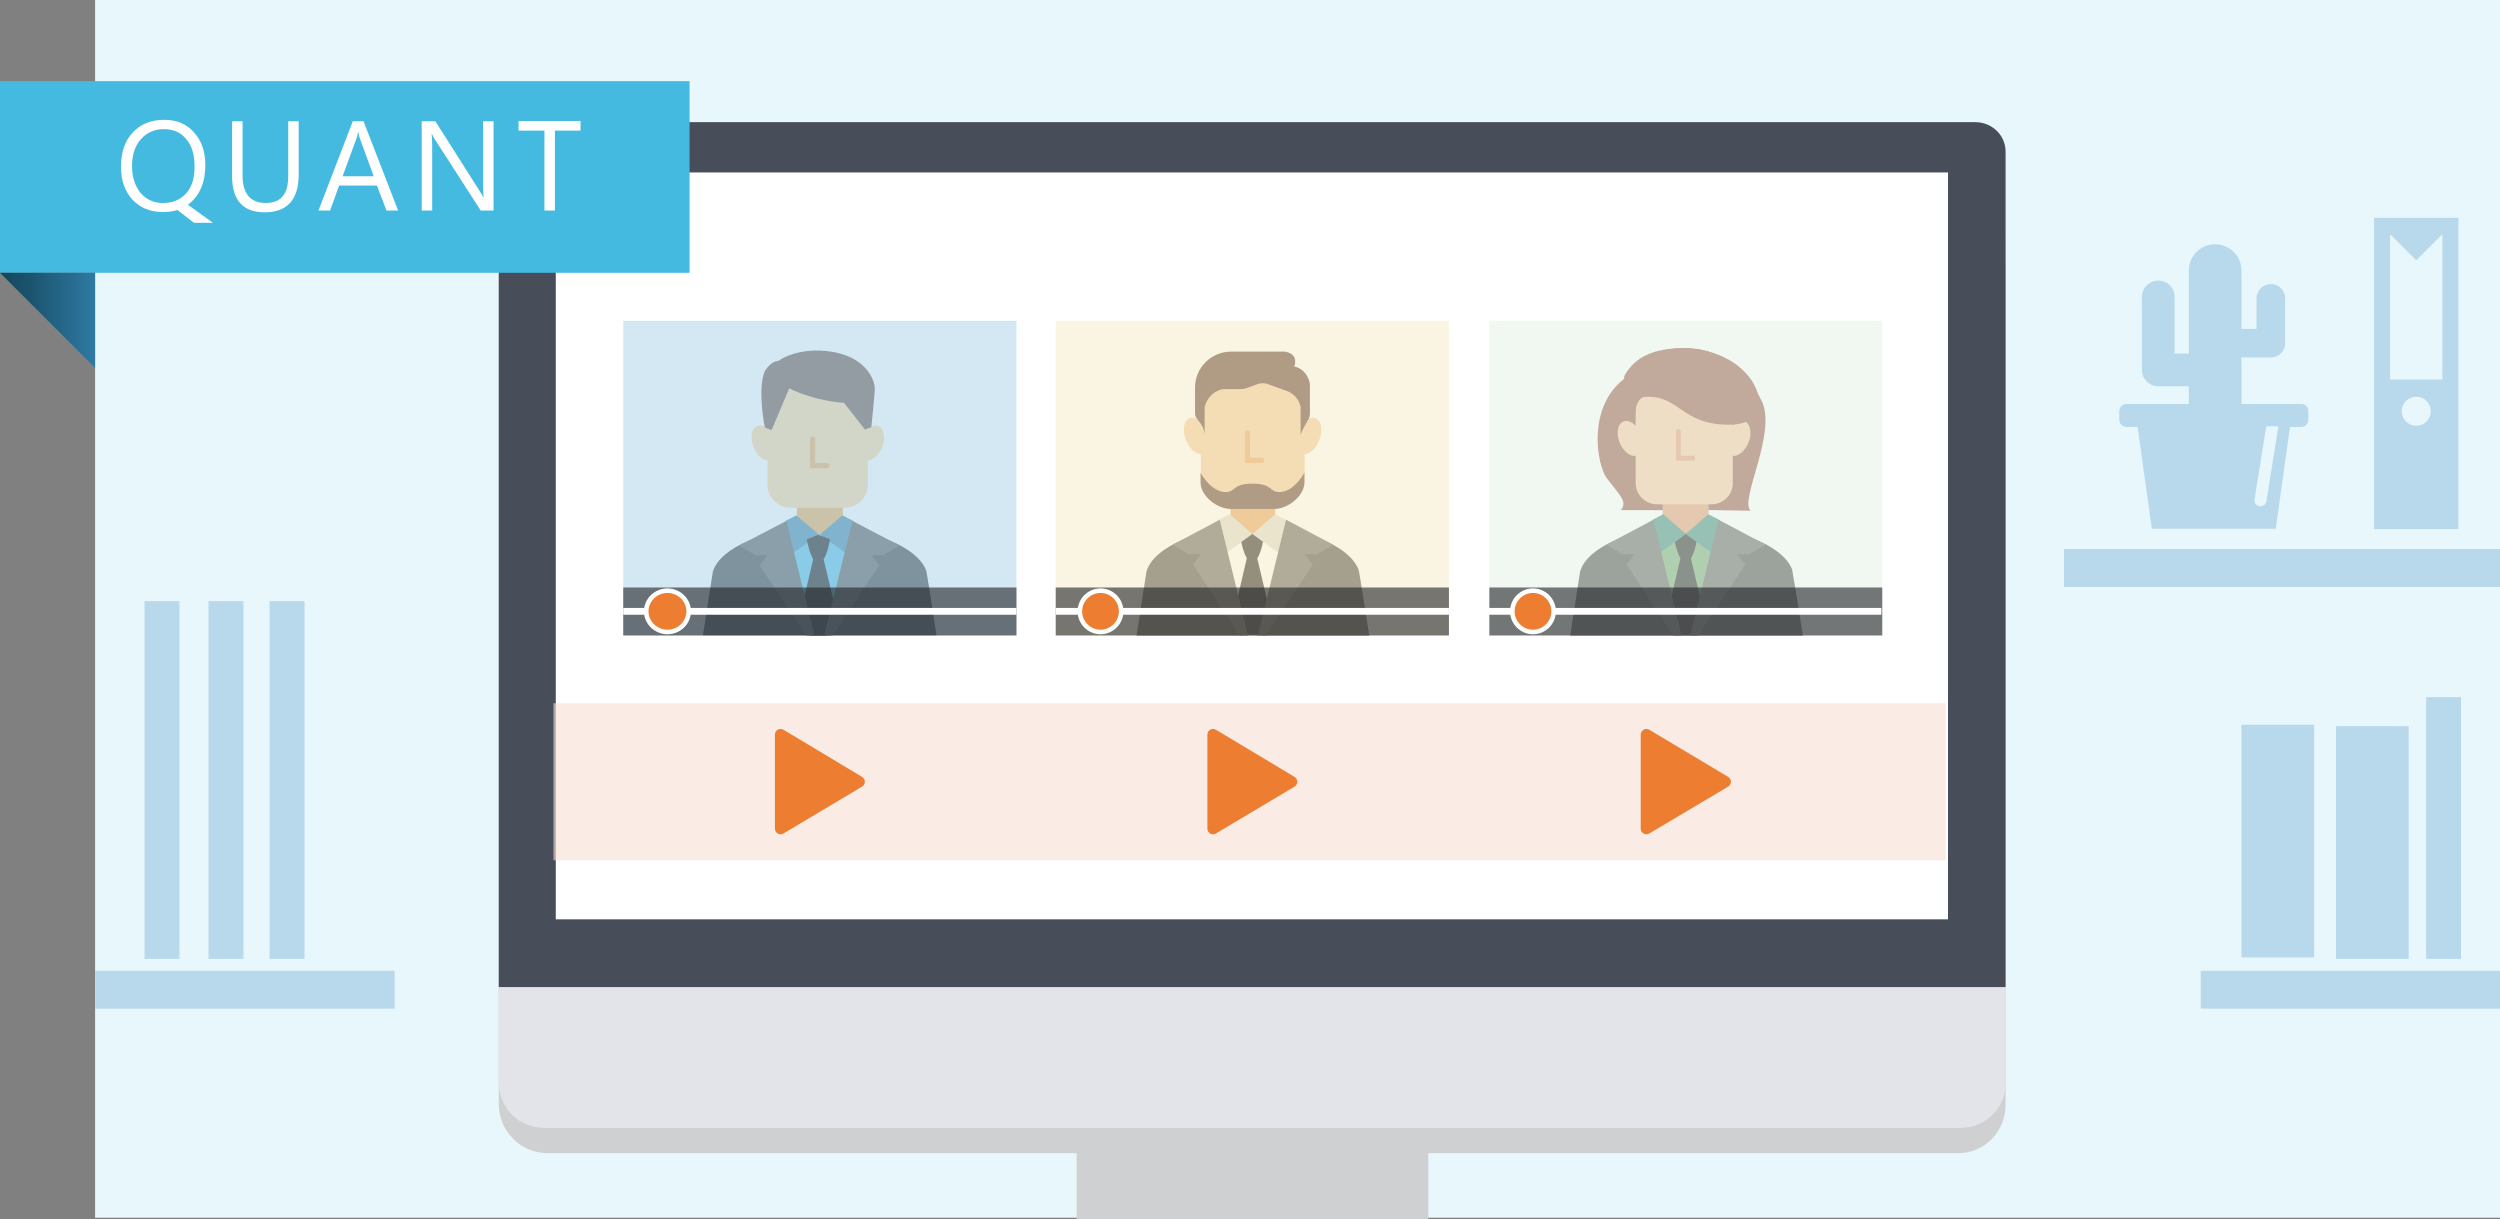 <?xml version="1.0" encoding="utf-8"?>
<!-- Generator: Adobe Illustrator 26.0.3, SVG Export Plug-In . SVG Version: 6.00 Build 0)  -->
<svg version="1.1" xmlns="http://www.w3.org/2000/svg" xmlns:xlink="http://www.w3.org/1999/xlink" x="0px" y="0px"
	 viewBox="0 0 859.6 419.2" style="enable-background:new 0 0 859.6 419.2;" xml:space="preserve">
<rect x="0" y="0" width="859.6" height="419.2" fill="#808080" stroke="none"/>
<style type="text/css">
	.st0{fill:#39424A;}
	.st1{fill:#FFFFFF;}
	.st2{fill:#636363;}
	.st3{fill:#DBDBDB;}
	.st4{opacity:5.000000e-02;}
	.st5{fill:#292929;}
	.st6{fill:#C06335;}
	.st7{fill:#0A3542;}
	.st8{fill:none;stroke:#7BC4E1;stroke-width:4.713;stroke-miterlimit:10;}
	.st9{fill:none;stroke:#7BC4E1;stroke-width:6.284;stroke-miterlimit:10;}
	.st10{fill:#00A8F3;}
	.st11{fill-rule:evenodd;clip-rule:evenodd;fill:#39424A;}
	.st12{fill:none;stroke:#292929;stroke-width:3.293;stroke-miterlimit:10;}
	.st13{fill:none;stroke:#7BC4E1;stroke-width:3.536;stroke-miterlimit:10;}
	.st14{fill:none;stroke:#7BC4E1;stroke-width:4.715;stroke-miterlimit:10;}
	.st15{fill:none;stroke:#292929;stroke-width:2.12;stroke-miterlimit:10;}
	.st16{fill:none;stroke:#7BC4E1;stroke-width:2.25;stroke-miterlimit:10;}
	.st17{fill:none;stroke:#7BC4E1;stroke-width:2.419;stroke-miterlimit:10;}
	.st18{fill:none;stroke:#7BC4E1;stroke-width:2.25;stroke-miterlimit:10;}
	.st19{fill:none;stroke:#7BC4E1;stroke-width:4.113;stroke-miterlimit:10;}
	.st20{fill:none;stroke:#7BC4E1;stroke-width:3.817;stroke-miterlimit:10;}
	.st21{fill:none;stroke:#7BC4E1;stroke-width:5.089;stroke-miterlimit:10;}
	.st22{fill:#004E6F;}
	.st23{fill:#00749D;}
	.st24{fill:#41ADBC;}
	.st25{fill:#64C2B1;}
	
		.st26{fill:none;stroke:#35A0DA;stroke-width:2;stroke-linecap:round;stroke-linejoin:round;stroke-miterlimit:10;stroke-dasharray:0,6.3;}
	.st27{fill-rule:evenodd;clip-rule:evenodd;fill:#FFFFFF;}
	.st28{fill-rule:evenodd;clip-rule:evenodd;fill:#6CAAB7;}
	.st29{fill:none;stroke:#6CAAB7;stroke-width:0.756;stroke-linejoin:round;stroke-miterlimit:10;}
	
		.st30{fill:none;stroke:#35A0DA;stroke-width:2;stroke-linecap:round;stroke-linejoin:round;stroke-miterlimit:10;stroke-dasharray:0,5.599;}
	.st31{fill:#8BBA8C;}
	.st32{fill-rule:evenodd;clip-rule:evenodd;fill:#8BBA8C;}
	.st33{fill:none;stroke:#FFFFFF;stroke-width:2.52;stroke-linejoin:round;stroke-miterlimit:10;}
	.st34{fill:none;stroke:#8BBA8C;stroke-width:1.512;stroke-linejoin:round;stroke-miterlimit:10;}
	.st35{fill:none;stroke:#8BBA8C;stroke-width:1.008;stroke-linejoin:round;stroke-miterlimit:10;}
	.st36{clip-path:url(#SVGID_00000096779416193155920620000011861854183756261052_);fill:#FFFFFF;}
	.st37{fill:#378AAC;}
	.st38{opacity:0.25;fill:#FFFFFF;}
	.st39{fill:#F25D00;}
	.st40{clip-path:url(#SVGID_00000169535304197522864320000015926661624226527661_);fill:#FFFFFF;}
	.st41{fill:#1D7866;}
	.st42{fill-rule:evenodd;clip-rule:evenodd;fill:#FFD492;}
	.st43{fill-rule:evenodd;clip-rule:evenodd;fill:#75563E;}
	.st44{fill-rule:evenodd;clip-rule:evenodd;fill:#4CA0B4;}
	.st45{fill:#2B2B2B;}
	.st46{fill:#635650;}
	.st47{fill-rule:evenodd;clip-rule:evenodd;fill:#635650;}
	.st48{fill:#FFD492;}
	.st49{fill:#4CA0B4;}
	.st50{fill:#FFC091;}
	.st51{fill:#FA8B4B;}
	.st52{fill:url(#SVGID_00000005258043547909643410000005687726679229062813_);}
	.st53{fill:none;stroke:#79BB8E;stroke-width:5.04;stroke-miterlimit:10;}
	.st54{fill:none;stroke:#FFFFFF;stroke-width:2;stroke-linecap:round;stroke-miterlimit:10;stroke-dasharray:0,5;}
	.st55{fill:#DE9167;}
	.st56{fill:#401B0C;}
	.st57{fill:url(#SVGID_00000017511692878884448180000014694007695838655642_);}
	.st58{fill:#9E3939;}
	.st59{fill:#505463;}
	.st60{fill:url(#SVGID_00000151533952649723703560000014335865385300355239_);}
	.st61{fill:none;stroke:#272727;stroke-width:6.721;stroke-linecap:round;stroke-linejoin:round;stroke-miterlimit:10;}
	.st62{fill:#E8B380;}
	.st63{fill:none;stroke:#272727;stroke-width:5.514;stroke-linecap:round;stroke-linejoin:round;stroke-miterlimit:10;}
	.st64{fill:#50170D;}
	.st65{fill:#272727;}
	.st66{fill:#474747;}
	.st67{fill:#79BB8E;}
	.st68{display:none;fill:#004E6F;}
	.st69{clip-path:url(#SVGID_00000159456889194436993620000003967124671980961711_);fill:#FFFFFF;}
	.st70{clip-path:url(#SVGID_00000134207742597948611150000000431721427919158936_);fill:#FFFFFF;}
	.st71{fill:url(#SVGID_00000047049893885584067650000013089389969119714699_);}
	.st72{display:none;}
	.st73{display:inline;fill:#00A8F3;}
	.st74{display:inline;}
	.st75{fill:url(#SVGID_00000020359883561324850800000010497122803773178505_);}
	.st76{fill:url(#SVGID_00000027604914289383868710000006423960614018385824_);}
	.st77{fill-rule:evenodd;clip-rule:evenodd;fill:#00749D;}
	.st78{fill-rule:evenodd;clip-rule:evenodd;fill:#004E6F;}
	.st79{fill:#75563E;}
	.st80{fill:url(#SVGID_00000061445848098933457200000005831048964614559666_);}
	.st81{fill:url(#SVGID_00000083777369032652456720000015947143190165795985_);}
	.st82{fill:url(#SVGID_00000077289249980757213650000004985976437249662643_);}
	.st83{fill:none;stroke:#37373A;stroke-width:12;stroke-miterlimit:10;}
	.st84{fill:#37373A;}
	.st85{fill:#D7E9EF;}
	.st86{opacity:0.25;fill:#37373A;}
	.st87{fill:none;stroke:#B7B7B7;stroke-width:6.67;stroke-miterlimit:10;}
	.st88{fill:#878B9B;}
	.st89{fill:#FFFFFF;stroke:#37373A;stroke-width:7.504;stroke-miterlimit:10;}
	.st90{fill:none;stroke:#DBDBDB;stroke-width:5.151;stroke-miterlimit:10;}
	.st91{fill:none;stroke:#DBDBDB;stroke-width:1.944;stroke-linecap:round;stroke-linejoin:round;stroke-miterlimit:10;}
	.st92{opacity:0;fill:none;stroke:#DBDBDB;stroke-width:1.944;stroke-linecap:round;stroke-linejoin:round;stroke-miterlimit:10;}
	.st93{fill:#FF6372;}
	.st94{fill-rule:evenodd;clip-rule:evenodd;fill:#FF9135;}
	.st95{fill:#FF997B;}
	.st96{fill:#FFC000;}
	.st97{fill:#FF8E22;}
	.st98{fill:#1BDDFF;}
	.st99{fill:#4A97F6;}
	.st100{fill:#3E73BE;}
	.st101{fill:#611020;}
	.st102{fill:url(#SVGID_00000129910048714236504650000007001034945539315617_);}
	.st103{fill:#005D93;}
	.st104{fill:url(#SVGID_00000017503020079728756100000017226694755396362902_);}
	.st105{fill:none;stroke:#FFB250;stroke-width:8.228;stroke-linecap:round;stroke-linejoin:round;stroke-miterlimit:10;}
	.st106{fill-rule:evenodd;clip-rule:evenodd;fill:#37373A;}
	.st107{fill:#FFB250;}
	.st108{fill:#006481;}
	.st109{fill-rule:evenodd;clip-rule:evenodd;fill:#00A8F3;}
	.st110{fill-rule:evenodd;clip-rule:evenodd;fill:#006481;}
	.st111{fill-rule:evenodd;clip-rule:evenodd;fill:#DBDBDB;}
	.st112{fill:url(#SVGID_00000009575453359911284750000017439628952251021703_);}
	.st113{fill:url(#SVGID_00000141435545592428961890000015844596286772400303_);}
	.st114{fill:url(#SVGID_00000078028585649453346030000003594525973183916196_);}
	.st115{fill:#575C69;}
	.st116{fill:none;stroke:#79BB8E;stroke-width:9.143;stroke-miterlimit:10;}
	.st117{fill:none;stroke:#00749D;stroke-width:6;stroke-miterlimit:10;}
	.st118{fill:none;stroke:#00749D;stroke-width:4.12;stroke-linecap:round;stroke-miterlimit:8;}
	.st119{fill:none;stroke:#00749D;stroke-width:4.12;stroke-linecap:round;stroke-miterlimit:8;stroke-dasharray:0,15.059;}
	.st120{fill:none;}
	.st121{display:none;fill:none;stroke:#FD7F41;stroke-width:5;stroke-linecap:round;stroke-miterlimit:8;stroke-dasharray:0,20;}
	.st122{fill:#1BDDFF;stroke:#566E81;stroke-width:6.899;stroke-miterlimit:8;}
	.st123{fill-rule:evenodd;clip-rule:evenodd;fill:#566E81;}
	.st124{fill-rule:evenodd;clip-rule:evenodd;fill:#153C4F;}
	.st125{fill-rule:evenodd;clip-rule:evenodd;fill:#FF8E22;}
	.st126{fill:none;stroke:#FFC000;stroke-width:7.679;stroke-linecap:round;stroke-miterlimit:8;}
	.st127{fill:none;stroke:#153C4F;stroke-width:11.518;stroke-miterlimit:8;}
	.st128{fill:none;stroke:#FFFFFF;stroke-width:6.871;stroke-linecap:round;stroke-miterlimit:8;}
	.st129{fill-rule:evenodd;clip-rule:evenodd;fill:#006481;stroke:#006481;stroke-width:1.215;stroke-miterlimit:10;}
	.st130{fill:#006481;stroke:#006481;stroke-width:1.215;stroke-miterlimit:10;}
	.st131{fill:none;stroke:#B7B7B7;stroke-width:4.12;stroke-linecap:round;stroke-miterlimit:8;}
	.st132{fill:none;stroke:#B7B7B7;stroke-width:4.12;stroke-linecap:round;stroke-miterlimit:8;stroke-dasharray:0,14.284;}
	.st133{fill:none;stroke:#B7B7B7;stroke-width:4.12;stroke-linecap:round;stroke-miterlimit:8;stroke-dasharray:0,13.669;}
	.st134{fill:none;stroke:#B7B7B7;stroke-width:4.12;stroke-linecap:round;stroke-miterlimit:8;stroke-dasharray:0,13.703;}
	.st135{fill:none;stroke:#B7B7B7;stroke-width:4.12;stroke-linecap:round;stroke-miterlimit:8;stroke-dasharray:0,14.061;}
	.st136{fill:none;stroke:#B7B7B7;stroke-width:4.12;stroke-linecap:round;stroke-miterlimit:8;stroke-dasharray:0,13.896;}
	.st137{fill:none;stroke:#B7B7B7;stroke-width:4.12;stroke-linecap:round;stroke-miterlimit:8;stroke-dasharray:0,13.536;}
	.st138{fill:none;stroke:#B7B7B7;stroke-width:4.12;stroke-linecap:round;stroke-miterlimit:8;stroke-dasharray:0,14.113;}
	.st139{fill:none;stroke:#B7B7B7;stroke-width:4.12;stroke-linecap:round;stroke-miterlimit:8;stroke-dasharray:0,14.016;}
	.st140{fill:none;stroke:#B7B7B7;stroke-width:4.12;stroke-linecap:round;stroke-miterlimit:8;stroke-dasharray:0,13.676;}
	.st141{fill:none;stroke:#B7B7B7;stroke-width:4.12;stroke-linecap:round;stroke-miterlimit:8;stroke-dasharray:0,13.727;}
	.st142{fill:none;stroke:#B7B7B7;stroke-width:4.12;stroke-linecap:round;stroke-miterlimit:8;stroke-dasharray:0,13.168;}
	.st143{fill:none;stroke:#B7B7B7;stroke-width:4.12;stroke-linecap:round;stroke-miterlimit:8;stroke-dasharray:0,13.592;}
	.st144{fill:none;stroke:#B7B7B7;stroke-width:4.12;stroke-linecap:round;stroke-miterlimit:8;stroke-dasharray:0,13.409;}
	.st145{fill:none;stroke:#B7B7B7;stroke-width:4.12;stroke-linecap:round;stroke-miterlimit:8;stroke-dasharray:0,13.875;}
	.st146{fill:none;stroke:#B7B7B7;stroke-width:4.12;stroke-linecap:round;stroke-miterlimit:8;stroke-dasharray:0,13.662;}
	.st147{fill:none;stroke:#B7B7B7;stroke-width:4.12;stroke-linecap:round;stroke-miterlimit:8;stroke-dasharray:0,13.385;}
	.st148{fill:none;stroke:#B7B7B7;stroke-width:4.12;stroke-linecap:round;stroke-miterlimit:8;stroke-dasharray:0,13.401;}
	.st149{fill:none;stroke:#B7B7B7;stroke-width:4.12;stroke-linecap:round;stroke-miterlimit:8;stroke-dasharray:0,13.864;}
	.st150{fill:#62B9D8;stroke:#FFFFFF;stroke-width:0.172;stroke-miterlimit:8;}
	.st151{fill:#F0CD8D;}
	.st152{fill:#C7955A;}
	.st153{fill:#62B9D8;}
	.st154{fill:none;stroke:#4CA0B4;stroke-width:4.097;stroke-linecap:round;stroke-miterlimit:8;}
	.st155{fill:none;stroke:#4CA0B4;stroke-width:3.207;stroke-linecap:round;stroke-miterlimit:8;}
	.st156{opacity:0.7;fill:#FFFFFF;}
	.st157{fill:#B9B9F2;}
	.st158{fill-rule:evenodd;clip-rule:evenodd;fill:#4B6DD6;}
	
		.st159{clip-path:url(#SVGID_00000082328392738299429930000009674598814434761392_);fill:none;stroke:#00749D;stroke-width:5.09;stroke-linecap:round;stroke-miterlimit:8;stroke-dasharray:0,23.412;}
	
		.st160{clip-path:url(#SVGID_00000082328392738299429930000009674598814434761392_);fill:none;stroke:#00749D;stroke-width:5;stroke-linecap:round;stroke-miterlimit:8;stroke-dasharray:0,22;}
	.st161{fill:none;stroke:#4CA0B4;stroke-width:4.253;stroke-linecap:round;stroke-miterlimit:8;}
	.st162{clip-path:url(#SVGID_00000128477305071655657190000018209779872843733161_);}
	.st163{fill:none;stroke:#00749D;stroke-width:5;stroke-linecap:round;stroke-miterlimit:8;stroke-dasharray:0,22;}
	.st164{fill:#00749D;stroke:#004E6F;stroke-width:0.357;stroke-miterlimit:10;}
	.st165{fill-rule:evenodd;clip-rule:evenodd;fill:none;}
	
		.st166{clip-path:url(#SVGID_00000105410518892762429140000004059125763195048588_);fill:none;stroke:#00749D;stroke-width:5.09;stroke-linecap:round;stroke-miterlimit:8;stroke-dasharray:0,23.412;}
	
		.st167{clip-path:url(#SVGID_00000105410518892762429140000004059125763195048588_);fill:none;stroke:#00749D;stroke-width:5;stroke-linecap:round;stroke-miterlimit:8;stroke-dasharray:0,22;}
	
		.st168{clip-path:url(#SVGID_00000105410518892762429140000004059125763195048588_);fill:none;stroke:#00749D;stroke-width:5;stroke-linecap:round;stroke-miterlimit:8;stroke-dasharray:0,21.5;}
	.st169{clip-path:url(#SVGID_00000171688923894229664630000012530887279980835977_);}
	.st170{fill:none;stroke:#00749D;stroke-width:5;stroke-linecap:round;stroke-miterlimit:8;stroke-dasharray:0,20;}
	.st171{fill:url(#SVGID_00000026154417285139032510000003393064242639075745_);}
	.st172{fill:#00A8F3;stroke:#566E81;stroke-width:6.899;stroke-miterlimit:8;}
	.st173{fill:#F5F5F5;}
	.st174{fill:#6696C9;}
	.st175{fill:#F6D193;}
	.st176{fill:#E39E45;}
	.st177{opacity:0.1;fill:#8B4708;}
	.st178{fill:none;stroke:#F5F5F5;stroke-width:25.274;stroke-linecap:round;stroke-linejoin:round;stroke-miterlimit:10;}
	.st179{fill:#4A80A8;}
	.st180{fill:#D1856A;}
	.st181{fill:#4F170D;}
	.st182{fill:#EAB78C;}
	.st183{fill:#A6493C;}
	.st184{fill:#253B44;}
	.st185{fill:#C7D1D6;}
	.st186{fill:#009BCC;}
	.st187{fill:#00B9ED;}
	.st188{fill:#647988;}
	.st189{fill:#57555B;}
	.st190{fill:#B4B6BD;}
	.st191{fill:none;stroke:#E39E45;stroke-width:2.133;stroke-miterlimit:10;}
	.st192{fill:#FA8363;}
	.st193{fill:#FFC28E;}
	.st194{fill:#2C2C2C;}
	.st195{fill:#007583;}
	.st196{fill:url(#SVGID_00000142892771518405538150000006326597074155443383_);}
	.st197{fill:url(#SVGID_00000183943478069058832900000017434533351648777858_);}
	.st198{fill:url(#SVGID_00000142136334103499166180000005594769468178916241_);}
	.st199{fill:#96A6B0;}
	.st200{fill:#CDD9D9;}
	.st201{fill:#3A556A;}
	.st202{fill:#CDD9D9;stroke:#C0C8CC;stroke-width:2;stroke-miterlimit:10;}
	.st203{fill:none;stroke:#E7AA69;stroke-width:2.5;stroke-linecap:round;stroke-miterlimit:10;}
	.st204{fill:#68233F;}
	.st205{fill:#27130E;}
	.st206{fill:#7F3021;}
	.st207{fill:#AF654D;}
	.st208{fill:url(#SVGID_00000040545894369317998050000008484186219664185532_);}
	.st209{fill:#41909F;}
	.st210{fill:#87C0CD;}
	.st211{fill:#88304F;}
	.st212{fill:url(#SVGID_00000103244559622585491060000015841204430360389303_);}
	.st213{fill:#DB5F5F;}
	.st214{fill:#6B4437;}
	.st215{opacity:0.7;fill:#87C0CD;}
	
		.st216{display:inline;fill:none;stroke:#D1856A;stroke-width:3.2;stroke-linecap:round;stroke-linejoin:round;stroke-miterlimit:10;}
	
		.st217{display:inline;fill:none;stroke:#FA8264;stroke-width:3.014;stroke-linecap:round;stroke-linejoin:round;stroke-miterlimit:10;}
	.st218{fill:none;stroke:#7F3021;stroke-width:3.2;stroke-linecap:round;stroke-linejoin:round;stroke-miterlimit:10;}
	.st219{fill:none;stroke:#E39E45;stroke-width:3;stroke-linecap:round;stroke-linejoin:round;stroke-miterlimit:10;}
	
		.st220{display:inline;fill:none;stroke:#E39E45;stroke-width:3.2;stroke-linecap:round;stroke-linejoin:round;stroke-miterlimit:10;}
	.st221{fill:url(#SVGID_00000146491233958711714850000015687251693582849435_);}
	.st222{fill:url(#SVGID_00000117676067526468498280000002813319514419869577_);}
	.st223{fill:url(#SVGID_00000103258445191224393570000010526250055153980069_);}
	.st224{fill:#CDD9D9;stroke:#C0C8CC;stroke-width:1.054;stroke-miterlimit:10;}
	.st225{fill:url(#SVGID_00000164501010274390711200000003667252860456727685_);}
	.st226{fill:none;stroke:#7F3021;stroke-width:2;stroke-linecap:round;stroke-miterlimit:10;}
	.st227{fill:url(#SVGID_00000095308660369865839580000018410701186958888609_);}
	.st228{fill:none;stroke:#D1856A;stroke-width:3.2;stroke-linecap:round;stroke-linejoin:round;stroke-miterlimit:10;}
	.st229{fill:none;stroke:#F98163;stroke-width:3;stroke-linecap:round;stroke-linejoin:round;stroke-miterlimit:10;}
	.st230{fill:none;stroke:#7F3021;stroke-width:3;stroke-linecap:round;stroke-linejoin:round;stroke-miterlimit:10;}
	.st231{fill:url(#SVGID_00000041291205539152720900000001892568361814508986_);}
	.st232{fill:#1C609B;}
	.st233{fill:url(#SVGID_00000156560628483129632730000007066763608068887681_);}
	.st234{fill:url(#SVGID_00000005243205413856344330000017078579755219897505_);}
	.st235{fill:#6842A4;}
	.st236{fill:url(#SVGID_00000070815502384532500700000013901067112124415917_);}
	.st237{fill:none;stroke:#FFFFFF;stroke-width:2.646;stroke-miterlimit:10;}
	.st238{fill:url(#SVGID_00000072973530233928836630000015337449181279311293_);}
	.st239{opacity:0.5;}
	.st240{fill:url(#SVGID_00000080208984528986410280000007468804836483492484_);}
	.st241{fill:url(#SVGID_00000061454359290395664540000009228193527695100597_);}
	.st242{fill:none;stroke:#8BBA8C;stroke-width:7.057;stroke-miterlimit:10;}
	.st243{fill:url(#SVGID_00000023271916421168236490000005698515259684333999_);}
	.st244{fill:#4B4B4B;}
	.st245{fill:#BABABA;}
	.st246{fill:#AFEEF9;}
	.st247{fill:#00CCF9;}
	.st248{fill:#FF5C66;}
	.st249{fill:#E8E8E8;}
	.st250{fill:#FFA42B;}
	.st251{fill:none;stroke:#E8E8E8;stroke-width:1.323;stroke-miterlimit:10;}
	.st252{fill:none;stroke:#FFFFFF;stroke-width:3.529;stroke-miterlimit:10;}
	.st253{fill:none;stroke:#FFFFFF;stroke-width:1.619;stroke-miterlimit:10;}
	.st254{fill:none;stroke:#FFFFFF;stroke-width:1.764;stroke-miterlimit:10;}
	.st255{fill:#FFC583;}
	.st256{fill:#C8654A;}
	.st257{fill:#69432B;}
	.st258{fill:none;stroke:#C8654A;stroke-width:2.205;stroke-linecap:round;stroke-linejoin:round;stroke-miterlimit:10;}
	.st259{fill:#FA8D40;}
	.st260{fill:url(#SVGID_00000168078668547714657940000007369894000098615963_);}
	.st261{fill:#C77D6B;}
	.st262{fill:url(#SVGID_00000123437115960685278170000012861436845905927355_);}
	.st263{fill:none;stroke:#AFEEF9;stroke-width:3.529;stroke-miterlimit:10;}
	.st264{fill:url(#SVGID_00000171713382612396860580000013700225888746216352_);}
	.st265{fill:url(#SVGID_00000007408664174200135470000010914302584958602897_);}
	.st266{fill:none;stroke:#C8654A;stroke-width:4.455;stroke-linecap:round;stroke-linejoin:round;stroke-miterlimit:10;}
	.st267{fill:url(#SVGID_00000181059184050887190910000006603720588596614035_);}
	.st268{fill:url(#SVGID_00000062178074449957293060000000667531580661989305_);}
	.st269{fill:url(#SVGID_00000152238975188885787060000013165021263554196392_);}
	.st270{fill:url(#SVGID_00000012436859346848943750000016391497543296277647_);}
	.st271{fill:#00974A;}
	.st272{fill:#5CBA6A;}
	.st273{fill:#21AD60;}
	.st274{fill:#C47B5E;}
	.st275{fill:#A46659;}
	.st276{fill:#F1755C;}
	.st277{fill:#CD5353;}
	.st278{fill:#469060;}
	.st279{fill:#63BE8B;}
	.st280{fill:#62B286;}
	.st281{fill:#C27B5E;}
	.st282{fill:#F1705A;}
	.st283{fill:#FFED9C;}
	.st284{fill:#68473B;}
	.st285{fill:#5FBA6B;}
	.st286{fill:#69473C;}
	.st287{fill:#C47B60;}
	.st288{fill:#A56759;}
	.st289{display:inline;fill:#FFFFFF;}
	.st290{fill:#CFD0D2;}
	.st291{opacity:0.5;fill:#FFFFFF;}
	.st292{fill:#00749C;}
	.st293{fill:#004F6C;}
	.st294{fill:#4D9FB3;}
	.st295{fill:#8ABB8D;stroke:#FFFFFF;stroke-width:2;stroke-miterlimit:10;}
	.st296{fill:#E9D687;stroke:#FFFFFF;stroke-width:2;stroke-miterlimit:10;}
	.st297{fill:#B45454;stroke:#FFFFFF;stroke-width:2;stroke-miterlimit:10;}
	.st298{fill:#868999;}
	.st299{fill:#515461;}
	.st300{opacity:0.25;}
	.st301{fill:none;stroke:#C56930;stroke-width:1.496;stroke-linecap:round;stroke-linejoin:round;stroke-miterlimit:10;}
	.st302{fill:none;stroke:#004F6C;stroke-width:4.87;stroke-miterlimit:10;}
	.st303{fill-rule:evenodd;clip-rule:evenodd;fill:#F6DED3;}
	.st304{fill:#C56930;}
	.st305{fill:#EC7D32;}
	.st306{fill:#F6DED3;}
	.st307{fill:none;stroke:#515461;stroke-width:5.983;stroke-linecap:round;stroke-linejoin:round;stroke-miterlimit:10;}
	.st308{opacity:0.54;fill:#F6DED3;}
	.st309{fill:#C56930;stroke:#FFFFFF;stroke-width:2;stroke-miterlimit:10;}
	.st310{fill:#4D9DCB;stroke:#FFFFFF;stroke-width:2;stroke-miterlimit:10;}
	.st311{fill:#8ABB8D;}
	.st312{fill:#44B8DF;}
	
		.st313{fill:none;stroke:#FFFFFF;stroke-width:2.435;stroke-linecap:round;stroke-linejoin:round;stroke-miterlimit:10;stroke-dasharray:0,4.87;}
	
		.st314{fill:none;stroke:#F6DED3;stroke-width:2.435;stroke-linecap:round;stroke-linejoin:round;stroke-miterlimit:10;stroke-dasharray:0,4.87;}
	.st315{fill:none;stroke:#515461;stroke-width:1.826;stroke-linejoin:round;stroke-miterlimit:10;}
	.st316{fill:none;stroke:#FFFFFF;stroke-width:1.826;stroke-linejoin:round;stroke-miterlimit:10;}
	.st317{fill-rule:evenodd;clip-rule:evenodd;fill:#F8F8F9;}
	.st318{fill:none;stroke:#F6DED3;stroke-width:1.826;stroke-linejoin:round;stroke-miterlimit:10;}
	.st319{fill:none;stroke:#E5E7EA;stroke-width:1.826;stroke-linejoin:round;stroke-miterlimit:10;}
	.st320{fill:none;stroke:#515461;stroke-width:1.826;stroke-miterlimit:10;}
	.st321{fill:none;stroke:#47B8DF;stroke-width:1.826;stroke-linejoin:round;stroke-miterlimit:10;}
	.st322{fill-rule:evenodd;clip-rule:evenodd;fill:#E5E7EA;}
	.st323{fill-rule:evenodd;clip-rule:evenodd;fill:#515461;}
	.st324{fill-rule:evenodd;clip-rule:evenodd;fill:#47B8DF;}
	.st325{fill-rule:evenodd;clip-rule:evenodd;fill:none;stroke:#EC7D32;stroke-width:2.435;stroke-miterlimit:10;}
	.st326{fill-rule:evenodd;clip-rule:evenodd;fill:none;stroke:#00749C;stroke-width:2.435;stroke-miterlimit:10;}
	.st327{fill:none;stroke:#C56930;stroke-width:2.742;stroke-linecap:round;stroke-linejoin:round;stroke-miterlimit:10;}
	.st328{fill:#FDD193;}
	.st329{fill:#75573E;}
	.st330{fill:url(#SVGID_00000020382878412792850910000013222107597116459415_);}
	.st331{fill:#515463;}
	.st332{fill:#E9D687;}
	.st333{fill:#EBB288;}
	.st334{fill:url(#SVGID_00000029003467876761102840000006554142017330029722_);}
	.st335{fill:url(#SVGID_00000045620012692054933710000002574442636372313220_);}
	.st336{fill:#7B3C36;}
	.st337{fill:#EFF0F0;}
	.st338{fill:#96A4AE;}
	.st339{fill:#5A595E;stroke:#515461;stroke-width:0.428;stroke-linecap:round;stroke-linejoin:round;stroke-miterlimit:10;}
	.st340{fill-rule:evenodd;clip-rule:evenodd;fill:#118CBB;}
	.st341{fill:#52B0E1;}
	.st342{fill-rule:evenodd;clip-rule:evenodd;fill:#52B0E1;}
	.st343{fill-rule:evenodd;clip-rule:evenodd;fill:#C1C3CB;}
	.st344{fill-rule:evenodd;clip-rule:evenodd;fill:#5A595E;}
	.st345{fill:#C1C3CB;}
	.st346{display:inline;fill:none;stroke:#00A9B6;stroke-width:6;stroke-miterlimit:10;}
	.st347{fill:#E8F7FB;}
	.st348{fill:none;stroke:#DDDDDD;stroke-width:6.155;stroke-linecap:round;stroke-miterlimit:10;}
	.st349{fill:#888B9A;}
	.st350{fill:#B0B4B5;}
	.st351{fill:none;stroke:#B0B4B5;stroke-width:6.158;stroke-miterlimit:10;}
	.st352{fill:#B8D8EB;}
	.st353{fill:#6A7F41;}
	.st354{fill:#8DAF80;}
	.st355{fill:#7E6464;}
	.st356{fill-rule:evenodd;clip-rule:evenodd;fill:#B8D8EB;}
	.st357{fill:#493A3A;}
	.st358{fill:#837167;}
	.st359{fill:#34433C;}
	.st360{fill:#34363E;}
	.st361{fill:#525562;}
	.st362{fill:#0B1C28;}
	.st363{fill:#B3FFFC;}
	.st364{fill:#55ADAB;}
	.st365{opacity:0.12;fill:#002C6D;}
	.st366{fill:#E9E9E9;}
	.st367{fill:#2F2F2F;}
	.st368{fill:#FCD495;}
	.st369{fill:#6D5741;}
	.st370{fill:#3C6099;}
	.st371{fill:url(#SVGID_00000148641885388945840030000011216570674390993058_);}
	.st372{fill:url(#SVGID_00000105408154845944127050000014888597965540174249_);}
	.st373{fill:#FEC093;}
	.st374{fill:url(#SVGID_00000150078157856416329880000000353545876679293330_);}
	.st375{fill:#FFDDC2;}
	.st376{fill:#EA9957;}
	.st377{fill:#E0EAFF;}
	.st378{fill:#5272BB;}
	.st379{fill:#541725;}
	.st380{fill:url(#SVGID_00000083055596463032761960000009464848376784088990_);}
	.st381{fill:url(#SVGID_00000091693320920809087960000003947481841302062487_);}
	.st382{fill:url(#SVGID_00000095322861154803270400000012776603370140925849_);}
	.st383{fill:url(#SVGID_00000093896648693627155260000014902941328357574041_);}
	.st384{fill:#155572;}
	.st385{fill:none;stroke:#B8D8EB;stroke-width:11.243;stroke-linecap:round;stroke-linejoin:round;stroke-miterlimit:10;}
	.st386{fill:none;stroke:#B8D8EB;stroke-width:9.838;stroke-linecap:round;stroke-linejoin:round;stroke-miterlimit:10;}
	.st387{fill:#163951;}
	.st388{fill:none;stroke:#525562;stroke-width:19;stroke-linecap:round;stroke-linejoin:round;stroke-miterlimit:10;}
	.st389{fill:#7F2F22;}
	.st390{fill:none;stroke:#525562;stroke-width:15.582;stroke-linecap:round;stroke-linejoin:round;stroke-miterlimit:10;}
	.st391{fill:#0C0605;}
	.st392{fill:#B2654D;}
	.st393{fill:none;stroke:#7F2F22;stroke-width:2.189;stroke-linecap:round;stroke-miterlimit:10;}
	.st394{fill:none;stroke:#DDDDDD;stroke-width:6.092;stroke-miterlimit:10;}
	.st395{fill:none;stroke:#B0B4B5;stroke-width:6.092;stroke-miterlimit:10;}
	.st396{fill:#F8F8F8;}
	.st397{fill:none;stroke:#FFFFFF;stroke-width:25;stroke-linecap:round;stroke-linejoin:round;stroke-miterlimit:10;}
	.st398{fill:none;stroke:#FFFFFF;stroke-width:22;stroke-linecap:round;stroke-linejoin:round;stroke-miterlimit:10;}
	.st399{fill:#DC8B3D;}
	.st400{fill:#5B9B5D;}
	.st401{fill:#F0C1A3;}
	.st402{fill:url(#SVGID_00000043458945745886493440000014365538528005096622_);}
	.st403{fill:url(#SVGID_00000082343304777774747200000012289721743317215621_);}
	.st404{fill:#E28D47;}
	.st405{fill:#F2CA91;}
	.st406{fill:#D32F37;}
	.st407{fill:#154985;}
	.st408{fill:none;stroke:#DDDDDD;stroke-width:6.155;stroke-miterlimit:10;}
	.st409{fill-rule:evenodd;clip-rule:evenodd;fill:#CFD0D1;}
	.st410{fill-rule:evenodd;clip-rule:evenodd;fill:#E3E4E9;}
	.st411{fill-rule:evenodd;clip-rule:evenodd;fill:#484E59;}
	.st412{fill-rule:evenodd;clip-rule:evenodd;fill:#2B2B2B;}
	.st413{fill-rule:evenodd;clip-rule:evenodd;fill:#5B9B5D;}
	.st414{fill-rule:evenodd;clip-rule:evenodd;fill:#873B29;}
	.st415{fill-rule:evenodd;clip-rule:evenodd;fill:#E2895D;}
	.st416{fill-rule:evenodd;clip-rule:evenodd;fill:#F7C194;}
	.st417{fill-rule:evenodd;clip-rule:evenodd;}
	.st418{fill-rule:evenodd;clip-rule:evenodd;fill:#1C7866;}
	.st419{fill-rule:evenodd;clip-rule:evenodd;fill:#494949;}
	.st420{fill-rule:evenodd;clip-rule:evenodd;fill:#FDFEFC;}
	.st421{fill-rule:evenodd;clip-rule:evenodd;fill:#E09748;}
	.st422{fill-rule:evenodd;clip-rule:evenodd;fill:#EFC18F;}
	.st423{fill-rule:evenodd;clip-rule:evenodd;fill:#471D15;}
	.st424{fill-rule:evenodd;clip-rule:evenodd;fill:#D7D5C8;}
	.st425{fill-rule:evenodd;clip-rule:evenodd;fill:#45BAE1;}
	.st426{fill-rule:evenodd;clip-rule:evenodd;fill:#E5A045;}
	.st427{fill-rule:evenodd;clip-rule:evenodd;fill:#F9D395;}
	.st428{fill-rule:evenodd;clip-rule:evenodd;fill:#2F7AA4;}
	.st429{fill-rule:evenodd;clip-rule:evenodd;fill:#604138;}
	.st430{opacity:0.6;fill-rule:evenodd;clip-rule:evenodd;fill:#B8D8EB;}
	.st431{opacity:0.6;fill-rule:evenodd;clip-rule:evenodd;fill:#F7EFCF;}
	.st432{opacity:0.6;fill-rule:evenodd;clip-rule:evenodd;fill:#E8F2E8;}
	.st433{opacity:0.6;fill-rule:evenodd;clip-rule:evenodd;fill:#202126;}
	.st434{fill:none;stroke:#FFFFFF;stroke-width:2.347;stroke-linejoin:round;stroke-miterlimit:10;}
	
		.st435{clip-path:url(#SVGID_00000060005002131191375880000009935611153786208919_);fill-rule:evenodd;clip-rule:evenodd;fill:#ED7D31;}
	
		.st436{clip-path:url(#SVGID_00000060005002131191375880000009935611153786208919_);fill:none;stroke:#FFFFFF;stroke-width:1.564;stroke-linecap:round;stroke-linejoin:round;stroke-miterlimit:10;}
	.st437{clip-path:url(#SVGID_00000060005002131191375880000009935611153786208919_);}
	
		.st438{clip-path:url(#SVGID_00000066508173634686795450000016885393175110623388_);fill:none;stroke:#FFFFFF;stroke-width:2.347;stroke-linejoin:round;stroke-miterlimit:10;}
	.st439{clip-path:url(#SVGID_00000066508173634686795450000016885393175110623388_);}
	
		.st440{clip-path:url(#SVGID_00000159433878899738449620000002110315396177957029_);fill-rule:evenodd;clip-rule:evenodd;fill:#ED7D31;}
	
		.st441{clip-path:url(#SVGID_00000159433878899738449620000002110315396177957029_);fill:none;stroke:#FFFFFF;stroke-width:1.564;stroke-linecap:round;stroke-linejoin:round;stroke-miterlimit:10;}
	.st442{clip-path:url(#SVGID_00000159433878899738449620000002110315396177957029_);}
	
		.st443{clip-path:url(#SVGID_00000160167432104937056100000004915944978265208720_);fill:none;stroke:#FFFFFF;stroke-width:2.347;stroke-linejoin:round;stroke-miterlimit:10;}
	.st444{clip-path:url(#SVGID_00000160167432104937056100000004915944978265208720_);}
	
		.st445{clip-path:url(#SVGID_00000166671674664108745220000009884348286877889160_);fill-rule:evenodd;clip-rule:evenodd;fill:#ED7D31;}
	
		.st446{clip-path:url(#SVGID_00000166671674664108745220000009884348286877889160_);fill:none;stroke:#FFFFFF;stroke-width:1.564;stroke-linecap:round;stroke-linejoin:round;stroke-miterlimit:10;}
	.st447{clip-path:url(#SVGID_00000166671674664108745220000009884348286877889160_);}
	
		.st448{opacity:0.6;clip-path:url(#SVGID_00000021836004404862310190000006238399746051666830_);fill-rule:evenodd;clip-rule:evenodd;fill:#F7DFD4;}
	.st449{clip-path:url(#SVGID_00000021836004404862310190000006238399746051666830_);}
	
		.st450{clip-path:url(#SVGID_00000101089457975118510500000011821922510034405001_);fill-rule:evenodd;clip-rule:evenodd;fill:#ED7D31;}
	
		.st451{clip-path:url(#SVGID_00000101089457975118510500000011821922510034405001_);fill:none;stroke:#ED7D31;stroke-width:3.911;stroke-linecap:round;stroke-linejoin:round;stroke-miterlimit:10;}
	.st452{clip-path:url(#SVGID_00000101089457975118510500000011821922510034405001_);}
	
		.st453{clip-path:url(#SVGID_00000075850369442222437380000018373587885696136632_);fill-rule:evenodd;clip-rule:evenodd;fill:#ED7D31;}
	
		.st454{clip-path:url(#SVGID_00000075850369442222437380000018373587885696136632_);fill:none;stroke:#ED7D31;stroke-width:3.911;stroke-linecap:round;stroke-linejoin:round;stroke-miterlimit:10;}
	.st455{clip-path:url(#SVGID_00000075850369442222437380000018373587885696136632_);}
	
		.st456{clip-path:url(#SVGID_00000050633277618769345310000003275188906472495503_);fill-rule:evenodd;clip-rule:evenodd;fill:#ED7D31;}
	
		.st457{clip-path:url(#SVGID_00000050633277618769345310000003275188906472495503_);fill:none;stroke:#ED7D31;stroke-width:3.911;stroke-linecap:round;stroke-linejoin:round;stroke-miterlimit:10;}
	.st458{fill:#5372B8;}
	.st459{fill:#68ADDF;}
	.st460{opacity:0.5;fill:url(#SVGID_00000018915129985531942290000017686301510984255416_);}
	.st461{fill:#525562;stroke:#525562;stroke-width:2.545627e-02;stroke-miterlimit:10;}
	.st462{fill-rule:evenodd;clip-rule:evenodd;fill:#68ADDF;}
	.st463{fill-rule:evenodd;clip-rule:evenodd;fill:#010101;}
	.st464{fill-rule:evenodd;clip-rule:evenodd;fill:#5372B8;}
	.st465{fill-rule:evenodd;clip-rule:evenodd;fill:#2B2C2B;}
	.st466{fill-rule:evenodd;clip-rule:evenodd;fill:#8CBC8E;}
	.st467{fill-rule:evenodd;clip-rule:evenodd;fill:url(#SVGID_00000015317010349130469380000015769076461519101587_);}
	.st468{fill-rule:evenodd;clip-rule:evenodd;fill:url(#SVGID_00000005956808019277324900000015487503213949942172_);}
	.st469{fill:none;stroke:#E8E8E8;stroke-width:1.05;stroke-miterlimit:10;}
	.st470{fill-rule:evenodd;clip-rule:evenodd;fill:#FBF7E7;}
	.st471{fill-rule:evenodd;clip-rule:evenodd;fill:#E4445E;}
	.st472{opacity:7.843137e-02;fill-rule:evenodd;clip-rule:evenodd;fill:#1C475E;}
	.st473{fill-rule:evenodd;clip-rule:evenodd;fill:#F7EFCF;}
	.st474{fill-rule:evenodd;clip-rule:evenodd;fill:#FFE094;}
	.st475{fill-rule:evenodd;clip-rule:evenodd;fill:#EFA460;}
	.st476{fill:#F2F2F2;}
	.st477{fill:#5072BC;}
	.st478{fill:#66452F;}
	
		.st479{fill:none;stroke:url(#SVGID_00000163769673878270913470000002579735684584434079_);stroke-width:7.053;stroke-linecap:round;stroke-linejoin:round;stroke-miterlimit:10;}
	.st480{fill:#F4C392;}
	.st481{fill:#444790;}
	.st482{fill:#DADFE5;}
	.st483{fill:#D9E0E6;}
	.st484{fill:#CDD9D9;stroke:#C0C8CC;stroke-width:0.3;stroke-miterlimit:10;}
	.st485{fill:#CDD9D9;stroke:#C0C8CC;stroke-width:0.57;stroke-miterlimit:10;}
	.st486{fill:url(#SVGID_00000137849439095503755960000007768238436781361590_);}
	.st487{fill:#D44C4C;}
	.st488{fill:url(#SVGID_00000090261003007813723420000002139414699428648082_);}
	.st489{fill:none;stroke:#79BB8E;stroke-width:8.3;stroke-miterlimit:10;}
	.st490{fill:none;stroke:#79BB8E;stroke-width:8.3;stroke-linecap:round;stroke-miterlimit:10;}
	.st491{fill:#D9F1F8;}
	.st492{fill:#50DAF9;}
	.st493{fill:none;stroke:#F2F2F2;stroke-width:9.079;stroke-linecap:round;stroke-linejoin:round;stroke-miterlimit:10;}
	.st494{fill:#6A7887;}
	.st495{fill-rule:evenodd;clip-rule:evenodd;fill:#888B9A;}
	.st496{fill-rule:evenodd;clip-rule:evenodd;fill:#B2654D;}
	.st497{fill-rule:evenodd;clip-rule:evenodd;fill:#5072BC;}
	.st498{fill-rule:evenodd;clip-rule:evenodd;fill:#7F2F22;}
	.st499{fill-rule:evenodd;clip-rule:evenodd;fill:#2E2B34;}
	.st500{fill-rule:evenodd;clip-rule:evenodd;fill:#525562;}
	.st501{fill-rule:evenodd;clip-rule:evenodd;fill:#444790;}
	.st502{fill-rule:evenodd;clip-rule:evenodd;fill:#B4B6BC;}
	.st503{fill-rule:evenodd;clip-rule:evenodd;fill:#009BCA;}
	.st504{fill-rule:evenodd;clip-rule:evenodd;fill:#4BB9EC;}
	.st505{fill-rule:evenodd;clip-rule:evenodd;fill:#57565B;}
	.st506{fill-rule:evenodd;clip-rule:evenodd;fill:#674630;}
	.st507{fill-rule:evenodd;clip-rule:evenodd;fill:#181717;}
	.st508{fill-rule:evenodd;clip-rule:evenodd;fill:#B0B0B0;}
	.st509{fill-rule:evenodd;clip-rule:evenodd;fill:#6D473A;}
	.st510{fill-rule:evenodd;clip-rule:evenodd;fill:#E1A249;}
	.st511{fill-rule:evenodd;clip-rule:evenodd;fill:#193C55;}
	.st512{fill-rule:evenodd;clip-rule:evenodd;fill:#184C89;}
	.st513{fill-rule:evenodd;clip-rule:evenodd;fill:#2E2E2E;}
	.st514{fill-rule:evenodd;clip-rule:evenodd;fill:#5576BB;}
	.st515{fill-rule:evenodd;clip-rule:evenodd;fill:#EACB94;}
	.st516{fill-rule:evenodd;clip-rule:evenodd;fill:#DC9B4D;}
	.st517{fill-rule:evenodd;clip-rule:evenodd;fill:#F5C586;}
	.st518{fill-rule:evenodd;clip-rule:evenodd;fill:#21B096;}
	.st519{fill-rule:evenodd;clip-rule:evenodd;fill:#543209;}
	.st520{fill-rule:evenodd;clip-rule:evenodd;fill:#F2F2F2;}
	.st521{fill-rule:evenodd;clip-rule:evenodd;fill:#327983;}
	.st522{fill-rule:evenodd;clip-rule:evenodd;fill:#DADFE5;}
	.st523{clip-path:url(#SVGID_00000167389676286752473100000014355018977204874895_);}
	.st524{clip-path:url(#SVGID_00000101090730974777059870000014599291340347157134_);}
	.st525{clip-path:url(#SVGID_00000173159567948467035450000007296581272762410396_);fill:#DADFE5;}
	.st526{fill-rule:evenodd;clip-rule:evenodd;fill:#B0B4B5;}
	.st527{fill-rule:evenodd;clip-rule:evenodd;fill:#95C5E0;}
	.st528{fill-rule:evenodd;clip-rule:evenodd;fill:#195C85;}
	.st529{fill-rule:evenodd;clip-rule:evenodd;fill:#20516D;}
	.st530{fill-rule:evenodd;clip-rule:evenodd;fill:#C7EDF9;}
	.st531{fill-rule:evenodd;clip-rule:evenodd;fill:#DCECF5;}
	.st532{opacity:0.122;fill-rule:evenodd;clip-rule:evenodd;fill:#0B3543;}
	.st533{fill-rule:evenodd;clip-rule:evenodd;fill:#C3C5CD;}
	.st534{fill-rule:evenodd;clip-rule:evenodd;fill:#004F93;}
	.st535{fill-rule:evenodd;clip-rule:evenodd;fill:#00AAD9;}
	.st536{fill-rule:evenodd;clip-rule:evenodd;fill:#7F7F7F;}
	.st537{fill:none;stroke:#525562;stroke-width:0.75;stroke-linecap:round;stroke-linejoin:round;stroke-miterlimit:10;}
	.st538{fill-rule:evenodd;clip-rule:evenodd;fill:#DEEBF7;}
	.st539{fill:none;stroke:#AFABAB;stroke-width:0.5;stroke-miterlimit:10;}
	.st540{fill-rule:evenodd;clip-rule:evenodd;fill:#9DC3E6;}
	.st541{opacity:7.058800e-02;fill-rule:evenodd;clip-rule:evenodd;fill:#3C3C3C;}
	.st542{fill-rule:evenodd;clip-rule:evenodd;fill:#AFABAB;}
	.st543{fill-rule:evenodd;clip-rule:evenodd;fill:#1F4E79;}
	.st544{fill-rule:evenodd;clip-rule:evenodd;fill:#D9F1F8;}
	.st545{fill-rule:evenodd;clip-rule:evenodd;fill:#00A7F1;}
	.st546{clip-path:url(#SVGID_00000048486961693737182430000016320168549434720419_);}
	.st547{clip-path:url(#SVGID_00000031183767859554916700000007873615276585715897_);fill:#FFFFFF;}
	.st548{opacity:0.102;fill-rule:evenodd;clip-rule:evenodd;fill:#0B3543;}
	.st549{fill-rule:evenodd;clip-rule:evenodd;fill:#FCD868;}
	.st550{fill:#FCD868;}
</style>
<g id="Programming_Flexibility">
</g>
<g id="Customized_Recruitment">
</g>
<g id="French_Graphic">
</g>
<g id="Industry_Expertise">
</g>
<g id="Engaging_Insights">
</g>
<g id="Superior_Sample">
</g>
<g id="Healthcare_Professional">
</g>
<g id="Healthcare_Panel">
</g>
<g id="Product_Lifecycle">
</g>
<g id="Product_Page_-_Forecasting">
</g>
<g id="REF" class="st72">
</g>
<g id="Guides">
</g>
<g id="REF_00000013913669466116517050000003970620331380560553_">
</g>
<g id="Product_Page_-_Concept_Testing">
	<rect x="32.7" y="-0.3" class="st347" width="827" height="419"/>
	<rect x="709.7" y="188.8" class="st352" width="151" height="13"/>
	<rect x="756.7" y="333.8" class="st352" width="104" height="13"/>
	<rect x="32.7" y="333.8" class="st352" width="103" height="13"/>
	<rect x="816.3" y="74.9" class="st352" width="29" height="107"/>
	<rect x="770.7" y="249.2" class="st352" width="25" height="80"/>
	<rect x="803.2" y="249.7" class="st352" width="25" height="80"/>
	<rect x="834.2" y="239.7" class="st352" width="12" height="90"/>
	<rect x="92.7" y="206.7" class="st352" width="12" height="123"/>
	<rect x="71.7" y="206.7" class="st352" width="12" height="123"/>
	<rect x="49.7" y="206.7" class="st352" width="12" height="123"/>
	<polygon class="st347" points="821.8,80.5 830.8,89.5 839.8,80.5 839.8,130.5 821.8,130.5 	"/>
	<circle class="st347" cx="830.8" cy="141.4" r="5"/>
	<path class="st352" d="M761.7,156L761.7,156c-5,0-9.1-4-9.1-9V93c0-4.9,4-9,9-9h0.1c4.9,0,9,4,9,9v54
		C770.7,152,766.6,156,761.7,156z"/>
	<polyline class="st385" points="742.1,102.1 742.1,127.2 761.3,127.2 	"/>
	<polyline class="st386" points="780.8,102.6 780.8,118 761.6,118 	"/>
	<path class="st352" d="M791.2,138.9h-60c-1.4,0-2.5,1.1-2.5,2.5v2.9c0,1.4,1.1,2.5,2.5,2.5h3.8l4.9,35l15.7,0v0l5.6,0l5.6,0v0
		l15.7,0l4.9-35h3.8c1.4,0,2.5-1.1,2.5-2.5v-2.9C793.8,140,792.6,138.9,791.2,138.9z"/>
	<path class="st347" d="M779.2,146.7l-4,25c-0.2,1.2,0.6,2.2,1.7,2.4c0.1,0,0.2,0,0.3,0c1,0,1.9-0.7,2.1-1.8l4.1-25.7H779.2z"/>
	<g>
		<path class="st409" d="M673.3,396.5H188.2c-9.2,0-16.7-7.6-16.7-16.9V90.4h518.1v289.1C689.7,389.1,682.4,396.5,673.3,396.5
			L673.3,396.5z"/>
		<path class="st410" d="M674.2,387.8H187c-8.7,0-15.5-7-15.5-15.5V82.2h518.1v290.1C689.7,381.1,682.6,387.8,674.2,387.8
			L674.2,387.8z"/>
		<path class="st411" d="M689.7,339.4H171.5V42h507.7c5.6,0,10.4,4.4,10.4,10.1V339.4L689.7,339.4L689.7,339.4z"/>
		<polygon class="st27" points="191.1,59.3 669.8,59.3 669.8,316.1 191.1,316.1 191.1,59.3 		"/>
		<polygon class="st409" points="370.2,395.3 491.1,395.3 491.1,419.4 370.2,419.4 370.2,395.3 		"/>
		<path class="st412" d="M616.2,195.8c-3.2-8.1-18.2-14.5-36.4-14.5c-18.8,0-34,6.8-36.5,15.2c0,0.1-1.5,9.6-3.4,22h80
			C617.9,205.9,616.3,196,616.2,195.8L616.2,195.8z"/>
		<path class="st413" d="M594.3,201.6c0-13.7,0-19,0-19c-4.2-0.8-9-1.3-14.7-1.3h-2.3c-4.9,0.1-9.5,0.6-13.3,1.3c0,0,1,12.2,1,18.9
			l11.2,17h7L594.3,201.6L594.3,201.6L594.3,201.6z"/>
		<path class="st414" d="M605.8,138c-5.2-11-14.6-18.3-26.3-18.3c-11.7,0-17.1,3.3-20.7,9c-0.2,0.4-0.4,0.9-0.4,1.6
			c-12.9,10-9.2,29.7-6,34c4.4,5.9,7.4,8.2,4.9,11.1c0,0,22,0,22.1,0h0.2h0v0h0c0,0,0,0,0.1,0s0,0,0.1,0l0,0c0.5,0,1,0,1.4-0.1
			c1.2,0,1.9,0,1.9,0l18.8,0.3C598,172,611,149,605.8,138L605.8,138z"/>
		<path class="st415" d="M587.5,183.5c-5.1,1.6-10.6,1.6-15.8,0c0-5.2,0-10.5,0-15.7c5.3,0,10.5,0,15.8,0
			C587.5,173,587.5,178.2,587.5,183.5L587.5,183.5z"/>
		<path class="st416" d="M564.2,149.3c1.3,3.2,0.7,6.5-1.3,7.3c-2,0.8-4.7-1.2-6-4.4c-1.3-3.2-0.7-6.5,1.3-7.3
			C560.2,144.1,562.9,146,564.2,149.3L564.2,149.3z"/>
		<path class="st416" d="M599.9,144.9c2,0.8,2.6,4.1,1.3,7.3c-1.3,3.2-4,5.2-6,4.4c-2-0.8-2.6-4.1-1.3-7.3
			C595.2,146,597.9,144.1,599.9,144.9L599.9,144.9z"/>
		<path class="st416" d="M588.5,173.4h-18.8c-4,0-7.3-3.3-7.3-7.3v-32.3c0-4,3.3-7.3,7.3-7.3h18.8c4,0,7.3,3.3,7.3,7.3v32.3
			C595.9,170.1,592.5,173.4,588.5,173.4L588.5,173.4z"/>
		<path class="st414" d="M595.5,146c17.8-0.5,8.9-26.3-17.2-26.3c-22.2,0-24.1,25.2-16.2,25.7c0,0-0.5-7.9,3.1-8.9
			C577.8,135.5,577.8,146.5,595.5,146L595.5,146z"/>
		<path class="st415" d="M582.2,158.4h-5.9v-10.1c0-0.4,0.4-0.8,0.8-0.8c0.4,0,0.8,0.4,0.8,0.8v8.4h4.2c0.4,0,0.8,0.4,0.8,0.8
			C583,158,582.6,158.4,582.2,158.4L582.2,158.4z"/>
		<path class="st417" d="M585.7,210.2l-4.3-18.2c1.5-2.3,2.2-7,2.2-7l-4-1.5l-4,1.5c0,0,0.8,4.6,2.2,6.9l-4.2,18.1
			c0.8,2.4,2.1,5.5,3.3,8.3h5.4C583.5,215.7,584.8,212.5,585.7,210.2L585.7,210.2z"/>
		<path class="st418" d="M571.9,176.8l-1.5,0.8l-2,1l-3.3,3.8v11.7c0,0,5.2-3.7,9.4-6.7c2.9-2.1,5.2-3.8,5.2-3.8L571.9,176.8
			L571.9,176.8L571.9,176.8z"/>
		<path class="st418" d="M587.4,176.8l1.5,0.8l2,1l3.3,3.8v11.7c0,0-5.2-3.7-9.4-6.7c-2.9-2.1-5.2-3.8-5.2-3.8L587.4,176.8
			L587.4,176.8L587.4,176.8z"/>
		<polygon class="st419" points="600.1,194.1 597.3,190.6 601.4,190.6 607.1,187.3 590.9,178.7 581.2,218.5 583.9,218.5 
			600.1,194.1 		"/>
		<polygon class="st419" points="568.5,178.7 552.3,187.3 557.9,190.6 562,190.6 559.3,194.1 575.4,218.5 578.2,218.5 568.5,178.7 
					"/>
		<path class="st412" d="M467.1,195.8c-3.2-8.1-18.2-14.5-36.4-14.5c-18.8,0-34,6.8-36.5,15.2c0,0.1-1.5,9.6-3.4,22h80
			C468.8,205.9,467.3,196,467.1,195.8L467.1,195.8z"/>
		<path class="st420" d="M445.2,201.6c0-13.7,0-19,0-19c-4.2-0.8-9-1.3-14.7-1.3h-2.3c-4.9,0.1-9.5,0.6-13.3,1.3c0,0,1,12.2,1,18.9
			l11.2,17h7L445.2,201.6L445.2,201.6L445.2,201.6z"/>
		<path class="st421" d="M438.5,183.5c-5,1.6-10.4,1.6-15.4,0c0-5.2,0-10.5,0-15.7c5.1,0,10.3,0,15.4,0
			C438.5,173,438.5,178.2,438.5,183.5L438.5,183.5z"/>
		<path class="st422" d="M440.3,173.4h-19.1c-4.6,0-8.3-3.7-8.3-8.2V134c0-4.5,3.7-8.2,8.3-8.2h19.1c4.6,0,8.3,3.7,8.3,8.2v31.3
			C448.6,169.7,444.9,173.4,440.3,173.4L440.3,173.4z"/>
		<path class="st421" d="M433.8,159.2H428v-10.3c0-0.5,0.4-0.9,0.9-0.9c0.5,0,0.9,0.4,0.9,0.9v8.5h4.1c0.5,0,0.9,0.4,0.9,0.9
			C434.7,158.8,434.3,159.2,433.8,159.2L433.8,159.2z"/>
		<path class="st422" d="M415.3,148.4c1.4,3.4,0.8,6.8-1.3,7.6c-2.1,0.8-4.8-1.2-6.2-4.6c-1.4-3.4-0.8-6.8,1.3-7.6
			C411.2,143,414,145.1,415.3,148.4L415.3,148.4z"/>
		<path class="st422" d="M452.3,143.8c2.1,0.8,2.6,4.2,1.3,7.6s-4.1,5.4-6.2,4.6c-2.1-0.8-2.6-4.2-1.3-7.6
			C447.5,145.1,450.3,143,452.3,143.8L452.3,143.8z"/>
		<path class="st423" d="M420.4,133.8h6.1c0.6,0,1.1-0.1,1.6-0.2c1.1-0.3,2.8-1,4.2-1.5c1.2-0.4,2.5-0.5,3.7,0l6.4,2.3
			c4.3,1.6,4.8,5.6,4.8,5.6v9.5c0,0,0.6-1.9,2.5-5c0.5-0.8,0.7-1.6,0.7-2.5V132c0,0-0.6-4.9-5.4-6c0,0,1.9-4.1-3.1-5.1h-18.6l0,0
			c-6.8,0-12.4,5.5-12.4,12.3v8.7c0,1.6,0.4,1.6,1.3,2.9c0.8,1,1.9,2.5,2,4.7v-9.6C415.7,134.5,420.4,133.8,420.4,133.8L420.4,133.8
			z"/>
		<path class="st423" d="M439.9,169.2c-3.5,0-2.3-2.9-9.2-2.9h-0.1c-6.9,0-5.7,2.9-9.2,2.9c-5,0-8.6-6.6-8.6-6.6v3.3
			c0,4.6,5.7,9.1,10.3,9.1h15.1c4.6,0,10.3-4.5,10.3-9.1v-3.3C448.5,162.5,445,169.2,439.9,169.2L439.9,169.2z"/>
		<path class="st417" d="M436.6,210.2l-4.3-18.2c1.5-2.3,2.2-7,2.2-7l-4-1.5l-4,1.5c0,0,0.8,4.6,2.2,6.9l-4.2,18.1
			c0.8,2.4,2.1,5.5,3.3,8.3h5.4C434.5,215.7,435.7,212.5,436.6,210.2L436.6,210.2z"/>
		<path class="st424" d="M422.8,176.8l-1.5,0.8l-2,1l-3.3,3.8v11.7c0,0,5.2-3.7,9.4-6.7c2.9-2.1,5.2-3.8,5.2-3.8L422.8,176.8
			L422.8,176.8L422.8,176.8z"/>
		<path class="st424" d="M438.4,176.8l1.5,0.8l2,1l3.3,3.8v11.7c0,0-5.2-3.7-9.4-6.7c-2.9-2.1-5.2-3.8-5.2-3.8L438.4,176.8
			L438.4,176.8L438.4,176.8z"/>
		<polygon class="st419" points="451.4,194.1 448.6,190.6 452.8,190.6 458.4,187.3 442.2,178.7 432.5,218.5 435.2,218.5 
			451.4,194.1 		"/>
		<polygon class="st419" points="419.4,178.7 403.2,187.3 408.8,190.6 412.9,190.6 410.2,194.1 426.3,218.5 429.1,218.5 
			419.4,178.7 		"/>
		<path class="st412" d="M318.4,196c-3.2-8-18.3-14.4-36.6-14.4c-18.9,0-34.2,6.7-36.7,15c0,0.1-1.5,9.5-3.4,21.8h80.3
			C320.1,206,318.6,196.2,318.4,196L318.4,196z"/>
		<path class="st425" d="M296.6,201.7c0-13.6,0-18.8,0-18.8c-4.3-0.8-9.1-1.2-14.9-1.2h-2.4c-5,0.1-9.7,0.6-13.5,1.3
			c0,0,1,12.1,1,18.7l11.4,16.8h7.1L296.6,201.7L296.6,201.7L296.6,201.7z"/>
		<path class="st426" d="M289.8,183.8c-5.1,1.6-10.6,1.6-15.8,0c0-5.2,0-10.5,0-15.7c5.3,0,10.5,0,15.8,0
			C289.8,173.4,289.8,178.6,289.8,183.8L289.8,183.8z"/>
		<path class="st427" d="M290.4,174.6h-18.5c-4.4,0-8-3.5-8-7.8v-29.8c0-4.3,3.6-7.8,8-7.8h18.5c4.4,0,8,3.5,8,7.8v29.8
			C298.4,171,294.8,174.6,290.4,174.6L290.4,174.6z"/>
		<path class="st426" d="M284.4,161h-5.9v-10c0-0.5,0.4-0.9,0.9-0.9c0.5,0,0.9,0.4,0.9,0.9v8.2h4.1c0.5,0,0.9,0.4,0.9,0.9
			C285.3,160.6,284.9,161,284.4,161L284.4,161z"/>
		<path class="st427" d="M266.3,150.8c1.3,3.2,0.7,6.5-1.3,7.3c-2,0.8-4.7-1.1-5.9-4.4c-1.3-3.2-0.7-6.5,1.3-7.3
			C262.3,145.7,265,147.6,266.3,150.8L266.3,150.8z"/>
		<path class="st427" d="M302,146.5c2,0.8,2.6,4.1,1.3,7.3c-1.3,3.2-4,5.2-5.9,4.4c-2-0.8-2.6-4.1-1.3-7.3
			C297.4,147.6,300,145.7,302,146.5L302,146.5z"/>
		<path class="st428" d="M273.8,177.2l-1.5,0.8l-2,1l-3.3,3.7v11.4c0,0,5.2-3.6,9.4-6.6c2.9-2,5.2-3.7,5.2-3.7L273.8,177.2
			L273.8,177.2L273.8,177.2z"/>
		<path class="st428" d="M289.7,177.2l1.5,0.8l2,1l3.3,3.7v11.4c0,0-5.2-3.6-9.4-6.6c-2.9-2-5.2-3.7-5.2-3.7L289.7,177.2
			L289.7,177.2L289.7,177.2z"/>
		<path class="st429" d="M287.4,121.2c-10.1-2.1-17.5,1.2-19.6,2.8c0,0-0.1,0-0.1,0.1c-1.2,0-2.6,0.7-4.2,2.7
			c-2.9,3.7-1.4,16.5-0.5,20.2l2.3,0.9l6-14.2v-0.2v0c9.3,4.6,18.9,5,18.9,5l7.2,9.2l2.2-0.8c0,0,1.1-10.7,1.2-13.2
			C300.9,131.3,298.4,123.5,287.4,121.2L287.4,121.2z"/>
		<path class="st417" d="M287.5,210.3l-4.3-18c1.5-2.3,2.2-6.9,2.2-6.9l-4-1.5l-4,1.5c0,0,0.8,4.6,2.2,6.9l-4.2,17.9
			c0.8,2.3,2.1,5.5,3.3,8.3h5.4C285.5,215.7,286.7,212.6,287.5,210.3L287.5,210.3z"/>
		<polygon class="st419" points="302.3,194.4 299.6,190.9 303.7,190.9 309.3,187.6 293.1,179.1 283.4,218.5 286.2,218.5 
			302.3,194.4 		"/>
		<polygon class="st419" points="270.4,179.1 254.1,187.6 259.8,190.9 263.9,190.9 261.2,194.4 277.3,218.5 280,218.5 270.4,179.1 
					"/>
		<polygon class="st430" points="214.3,110.3 349.5,110.3 349.5,218.5 214.3,218.5 214.3,110.3 		"/>
		<polygon class="st431" points="363,110.3 498.2,110.3 498.2,218.5 363,218.5 363,110.3 		"/>
		<polygon class="st432" points="512.1,110.3 647.2,110.3 647.2,218.5 512.1,218.5 512.1,110.3 		"/>
		<polygon class="st433" points="214.3,202 349.5,202 349.5,218.5 214.3,218.5 214.3,202 		"/>
		<polygon class="st433" points="363,202 498.2,202 498.2,218.5 363,218.5 363,202 		"/>
		<polygon class="st433" points="512.1,202 647.2,202 647.2,218.5 512.1,218.5 512.1,202 		"/>
		<line class="st434" x1="214.3" y1="210.2" x2="349.5" y2="210.2"/>
		<g>
			<defs>
				<polygon id="SVGID_00000024716678670332987980000009988487207523379591_" points="171.5,419.4 689.7,419.4 689.7,42 171.5,42 
					171.5,419.4 				"/>
			</defs>
			<clipPath id="SVGID_00000181799166589779633420000017218810839520881801_">
				<use xlink:href="#SVGID_00000024716678670332987980000009988487207523379591_"  style="overflow:visible;"/>
			</clipPath>
			
				<path style="clip-path:url(#SVGID_00000181799166589779633420000017218810839520881801_);fill-rule:evenodd;clip-rule:evenodd;fill:#ED7D31;" d="
				M229.5,203.1c4,0,7.3,3.2,7.3,7.1c0,3.9-3.3,7.1-7.3,7.1s-7.3-3.2-7.3-7.1C222.2,206.3,225.5,203.1,229.5,203.1L229.5,203.1z"/>
			
				<path style="clip-path:url(#SVGID_00000181799166589779633420000017218810839520881801_);fill:none;stroke:#FFFFFF;stroke-width:1.564;stroke-linecap:round;stroke-linejoin:round;stroke-miterlimit:10;" d="
				M229.5,203.1c4,0,7.3,3.2,7.3,7.1c0,3.9-3.3,7.1-7.3,7.1s-7.3-3.2-7.3-7.1C222.2,206.3,225.5,203.1,229.5,203.1L229.5,203.1z"/>
			<g style="clip-path:url(#SVGID_00000181799166589779633420000017218810839520881801_);">
				<defs>
					<polygon id="SVGID_00000172408328183940864480000009655796249594421183_" points="171.5,419.4 689.7,419.4 689.7,42 171.5,42 
						171.5,419.4 					"/>
				</defs>
				<clipPath id="SVGID_00000102507691088120619130000005469036164777190574_">
					<use xlink:href="#SVGID_00000172408328183940864480000009655796249594421183_"  style="overflow:visible;"/>
				</clipPath>
				
					<line style="clip-path:url(#SVGID_00000102507691088120619130000005469036164777190574_);fill:none;stroke:#FFFFFF;stroke-width:2.347;stroke-linejoin:round;stroke-miterlimit:10;" x1="363" y1="210.2" x2="498.2" y2="210.2"/>
				<g style="clip-path:url(#SVGID_00000102507691088120619130000005469036164777190574_);">
					<defs>
						<polygon id="SVGID_00000034052143719226782140000006941565330386267292_" points="171.5,419.4 689.7,419.4 689.7,42 171.5,42 
							171.5,419.4 						"/>
					</defs>
					<clipPath id="SVGID_00000065756720996645925300000016328388097259452090_">
						<use xlink:href="#SVGID_00000034052143719226782140000006941565330386267292_"  style="overflow:visible;"/>
					</clipPath>
					
						<path style="clip-path:url(#SVGID_00000065756720996645925300000016328388097259452090_);fill-rule:evenodd;clip-rule:evenodd;fill:#ED7D31;" d="
						M378.4,203.1c3.9,0,7.1,3.2,7.1,7.1c0,3.9-3.2,7.1-7.1,7.1c-3.9,0-7.1-3.2-7.1-7.1C371.3,206.3,374.5,203.1,378.4,203.1
						L378.4,203.1z"/>
					
						<path style="clip-path:url(#SVGID_00000065756720996645925300000016328388097259452090_);fill:none;stroke:#FFFFFF;stroke-width:1.564;stroke-linecap:round;stroke-linejoin:round;stroke-miterlimit:10;" d="
						M378.4,203.1c3.9,0,7.1,3.2,7.1,7.1c0,3.9-3.2,7.1-7.1,7.1c-3.9,0-7.1-3.2-7.1-7.1C371.3,206.3,374.5,203.1,378.4,203.1
						L378.4,203.1z"/>
					<g style="clip-path:url(#SVGID_00000065756720996645925300000016328388097259452090_);">
						<defs>
							<polygon id="SVGID_00000037690295268156865520000007383350930595464338_" points="171.5,419.4 689.7,419.4 689.7,42 
								171.5,42 171.5,419.4 							"/>
						</defs>
						<clipPath id="SVGID_00000060006436298800741990000004555531290417747859_">
							<use xlink:href="#SVGID_00000037690295268156865520000007383350930595464338_"  style="overflow:visible;"/>
						</clipPath>
						
							<line style="clip-path:url(#SVGID_00000060006436298800741990000004555531290417747859_);fill:none;stroke:#FFFFFF;stroke-width:2.347;stroke-linejoin:round;stroke-miterlimit:10;" x1="511.7" y1="210.2" x2="646.9" y2="210.2"/>
						<g style="clip-path:url(#SVGID_00000060006436298800741990000004555531290417747859_);">
							<defs>
								<polygon id="SVGID_00000014617828229116877860000003520469300589040272_" points="171.5,419.4 689.7,419.4 689.7,42 
									171.5,42 171.5,419.4 								"/>
							</defs>
							<clipPath id="SVGID_00000143574839295416180120000017105737090913800084_">
								<use xlink:href="#SVGID_00000014617828229116877860000003520469300589040272_"  style="overflow:visible;"/>
							</clipPath>
							
								<path style="clip-path:url(#SVGID_00000143574839295416180120000017105737090913800084_);fill-rule:evenodd;clip-rule:evenodd;fill:#ED7D31;" d="
								M527.1,203.1c3.9,0,7.1,3.2,7.1,7.1c0,3.9-3.2,7.1-7.1,7.1s-7.1-3.2-7.1-7.1C520,206.3,523.2,203.1,527.1,203.1L527.1,203.1z
								"/>
							
								<path style="clip-path:url(#SVGID_00000143574839295416180120000017105737090913800084_);fill:none;stroke:#FFFFFF;stroke-width:1.564;stroke-linecap:round;stroke-linejoin:round;stroke-miterlimit:10;" d="
								M527.1,203.1c3.9,0,7.1,3.2,7.1,7.1c0,3.9-3.2,7.1-7.1,7.1s-7.1-3.2-7.1-7.1C520,206.3,523.2,203.1,527.1,203.1L527.1,203.1z
								"/>
							<g style="clip-path:url(#SVGID_00000143574839295416180120000017105737090913800084_);">
								<defs>
									<polygon id="SVGID_00000101794537606694354530000005277588404223766947_" points="171.5,419.4 689.7,419.4 689.7,42 
										171.5,42 171.5,419.4 									"/>
								</defs>
								<clipPath id="SVGID_00000069382812270498119760000010713063400325008319_">
									<use xlink:href="#SVGID_00000101794537606694354530000005277588404223766947_"  style="overflow:visible;"/>
								</clipPath>
								
									<polygon style="opacity:0.6;clip-path:url(#SVGID_00000069382812270498119760000010713063400325008319_);fill-rule:evenodd;clip-rule:evenodd;fill:#F7DFD4;" points="
									190.3,241.8 669,241.8 669,295.8 190.3,295.8 190.3,241.8 								"/>
								<g style="clip-path:url(#SVGID_00000069382812270498119760000010713063400325008319_);">
									<defs>
										<polygon id="SVGID_00000105428725359930664080000002678979844078870458_" points="171.5,419.4 689.7,419.4 689.7,42 
											171.5,42 171.5,419.4 										"/>
									</defs>
									<clipPath id="SVGID_00000059274598932332429770000014471029033134424482_">
										<use xlink:href="#SVGID_00000105428725359930664080000002678979844078870458_"  style="overflow:visible;"/>
									</clipPath>
									
										<polygon style="clip-path:url(#SVGID_00000059274598932332429770000014471029033134424482_);fill-rule:evenodd;clip-rule:evenodd;fill:#ED7D31;" points="
										268.4,252.6 295.4,268.8 268.4,284.9 268.4,252.6 									"/>
									
										<polygon style="clip-path:url(#SVGID_00000059274598932332429770000014471029033134424482_);fill:none;stroke:#ED7D31;stroke-width:3.911;stroke-linecap:round;stroke-linejoin:round;stroke-miterlimit:10;" points="
										268.4,252.6 295.4,268.8 268.4,284.9 268.4,252.6 									"/>
									<g style="clip-path:url(#SVGID_00000059274598932332429770000014471029033134424482_);">
										<defs>
											<polygon id="SVGID_00000089546574835380400780000008588018028433171087_" points="171.5,419.4 689.7,419.4 689.7,42 
												171.5,42 171.5,419.4 											"/>
										</defs>
										<clipPath id="SVGID_00000011720767203853169480000014519663957177147541_">
											<use xlink:href="#SVGID_00000089546574835380400780000008588018028433171087_"  style="overflow:visible;"/>
										</clipPath>
										
											<polygon style="clip-path:url(#SVGID_00000011720767203853169480000014519663957177147541_);fill-rule:evenodd;clip-rule:evenodd;fill:#ED7D31;" points="
											417.1,252.6 444.1,268.8 417.1,284.9 417.1,252.6 										"/>
										
											<polygon style="clip-path:url(#SVGID_00000011720767203853169480000014519663957177147541_);fill:none;stroke:#ED7D31;stroke-width:3.911;stroke-linecap:round;stroke-linejoin:round;stroke-miterlimit:10;" points="
											417.1,252.6 444.1,268.8 417.1,284.9 417.1,252.6 										"/>
										<g style="clip-path:url(#SVGID_00000011720767203853169480000014519663957177147541_);">
											<defs>
												<polygon id="SVGID_00000080891067079759785480000016394495021745260474_" points="171.5,419.4 689.7,419.4 689.7,42 
													171.5,42 171.5,419.4 												"/>
											</defs>
											<clipPath id="SVGID_00000008126093819137436910000001028264370040453797_">
												<use xlink:href="#SVGID_00000080891067079759785480000016394495021745260474_"  style="overflow:visible;"/>
											</clipPath>
											
												<polygon style="clip-path:url(#SVGID_00000008126093819137436910000001028264370040453797_);fill-rule:evenodd;clip-rule:evenodd;fill:#ED7D31;" points="
												566.1,252.6 593.2,268.8 566.1,284.9 566.1,252.6 											"/>
											
												<polygon style="clip-path:url(#SVGID_00000008126093819137436910000001028264370040453797_);fill:none;stroke:#ED7D31;stroke-width:3.911;stroke-linecap:round;stroke-linejoin:round;stroke-miterlimit:10;" points="
												566.1,252.6 593.2,268.8 566.1,284.9 566.1,252.6 											"/>
										</g>
									</g>
								</g>
							</g>
						</g>
					</g>
				</g>
			</g>
		</g>
	</g>
	<g>
		<polygon class="st425" points="0,27.9 237.1,27.9 237.1,93.8 0,93.8 0,27.9 		"/>
		<g>
			<path class="st1" d="M56,72.9c-4.3,0-7.8-1.4-10.5-4.3c-2.6-2.9-3.9-6.6-3.9-11.2c0-5,1.3-8.9,4-11.8c2.7-2.9,6.3-4.4,10.9-4.4
				c4.2,0,7.6,1.4,10.2,4.3c2.6,2.9,3.9,6.6,3.9,11.2c0,5-1.3,9-4,11.9c-0.6,0.7-1.3,1.3-2,1.8l8.6,6.2h-6.5L61,72.2
				C59.5,72.7,57.8,72.9,56,72.9z M56.3,44.4c-3.2,0-5.9,1.2-7.9,3.5s-3,5.4-3,9.2c0,3.8,1,6.8,2.9,9.2c2,2.3,4.5,3.5,7.7,3.5
				c3.4,0,6-1.1,8-3.3s2.9-5.3,2.9-9.2c0-4.1-0.9-7.2-2.8-9.4C62.2,45.5,59.6,44.4,56.3,44.4z"/>
			<path class="st1" d="M102.7,60c0,8.6-3.9,13-11.7,13c-7.5,0-11.2-4.2-11.2-12.5V41.7h3.6v18.6c0,6.3,2.7,9.5,8,9.5
				c5.1,0,7.7-3,7.7-9.1V41.7h3.6V60z"/>
			<path class="st1" d="M136.9,72.4h-4l-3.3-8.6h-13l-3.1,8.6h-4l11.8-30.7h3.7L136.9,72.4z M128.5,60.6l-4.8-13.1
				c-0.2-0.4-0.3-1.1-0.5-2.1h-0.1c-0.1,0.9-0.3,1.6-0.5,2.1l-4.8,13.1H128.5z"/>
			<path class="st1" d="M169.7,72.4h-4.4l-15.8-24.5c-0.4-0.6-0.7-1.3-1-1.9h-0.1c0.1,0.7,0.2,2.1,0.2,4.2v22.2h-3.6V41.7h4.7
				L165,65.8c0.6,1,1.1,1.7,1.2,2.1h0.1c-0.1-0.9-0.2-2.4-0.2-4.5V41.7h3.6V72.4z"/>
			<path class="st1" d="M199.7,44.9h-8.9v27.5h-3.6V44.9h-8.9v-3.3h21.3V44.9z"/>
		</g>
	</g>
	
		<linearGradient id="SVGID_00000004522320005278986150000007200608721297823920_" gradientUnits="userSpaceOnUse" x1="0" y1="110.129" x2="32.671" y2="110.129">
		<stop  offset="0" style="stop-color:#14465B"/>
		<stop  offset="0.305" style="stop-color:#1B536D"/>
		<stop  offset="0.918" style="stop-color:#2C759D"/>
		<stop  offset="1" style="stop-color:#2F7AA4"/>
	</linearGradient>
	
		<polygon style="fill-rule:evenodd;clip-rule:evenodd;fill:url(#SVGID_00000004522320005278986150000007200608721297823920_);" points="
		32.7,126.5 0,93.8 32.7,93.8 	"/>
</g>
<g id="Product_Page_-_customer_engagement">
</g>
<g id="Product_Page_-_RDT__x28_Rapid_Detail_Tracking_x29_">
</g>
</svg>
